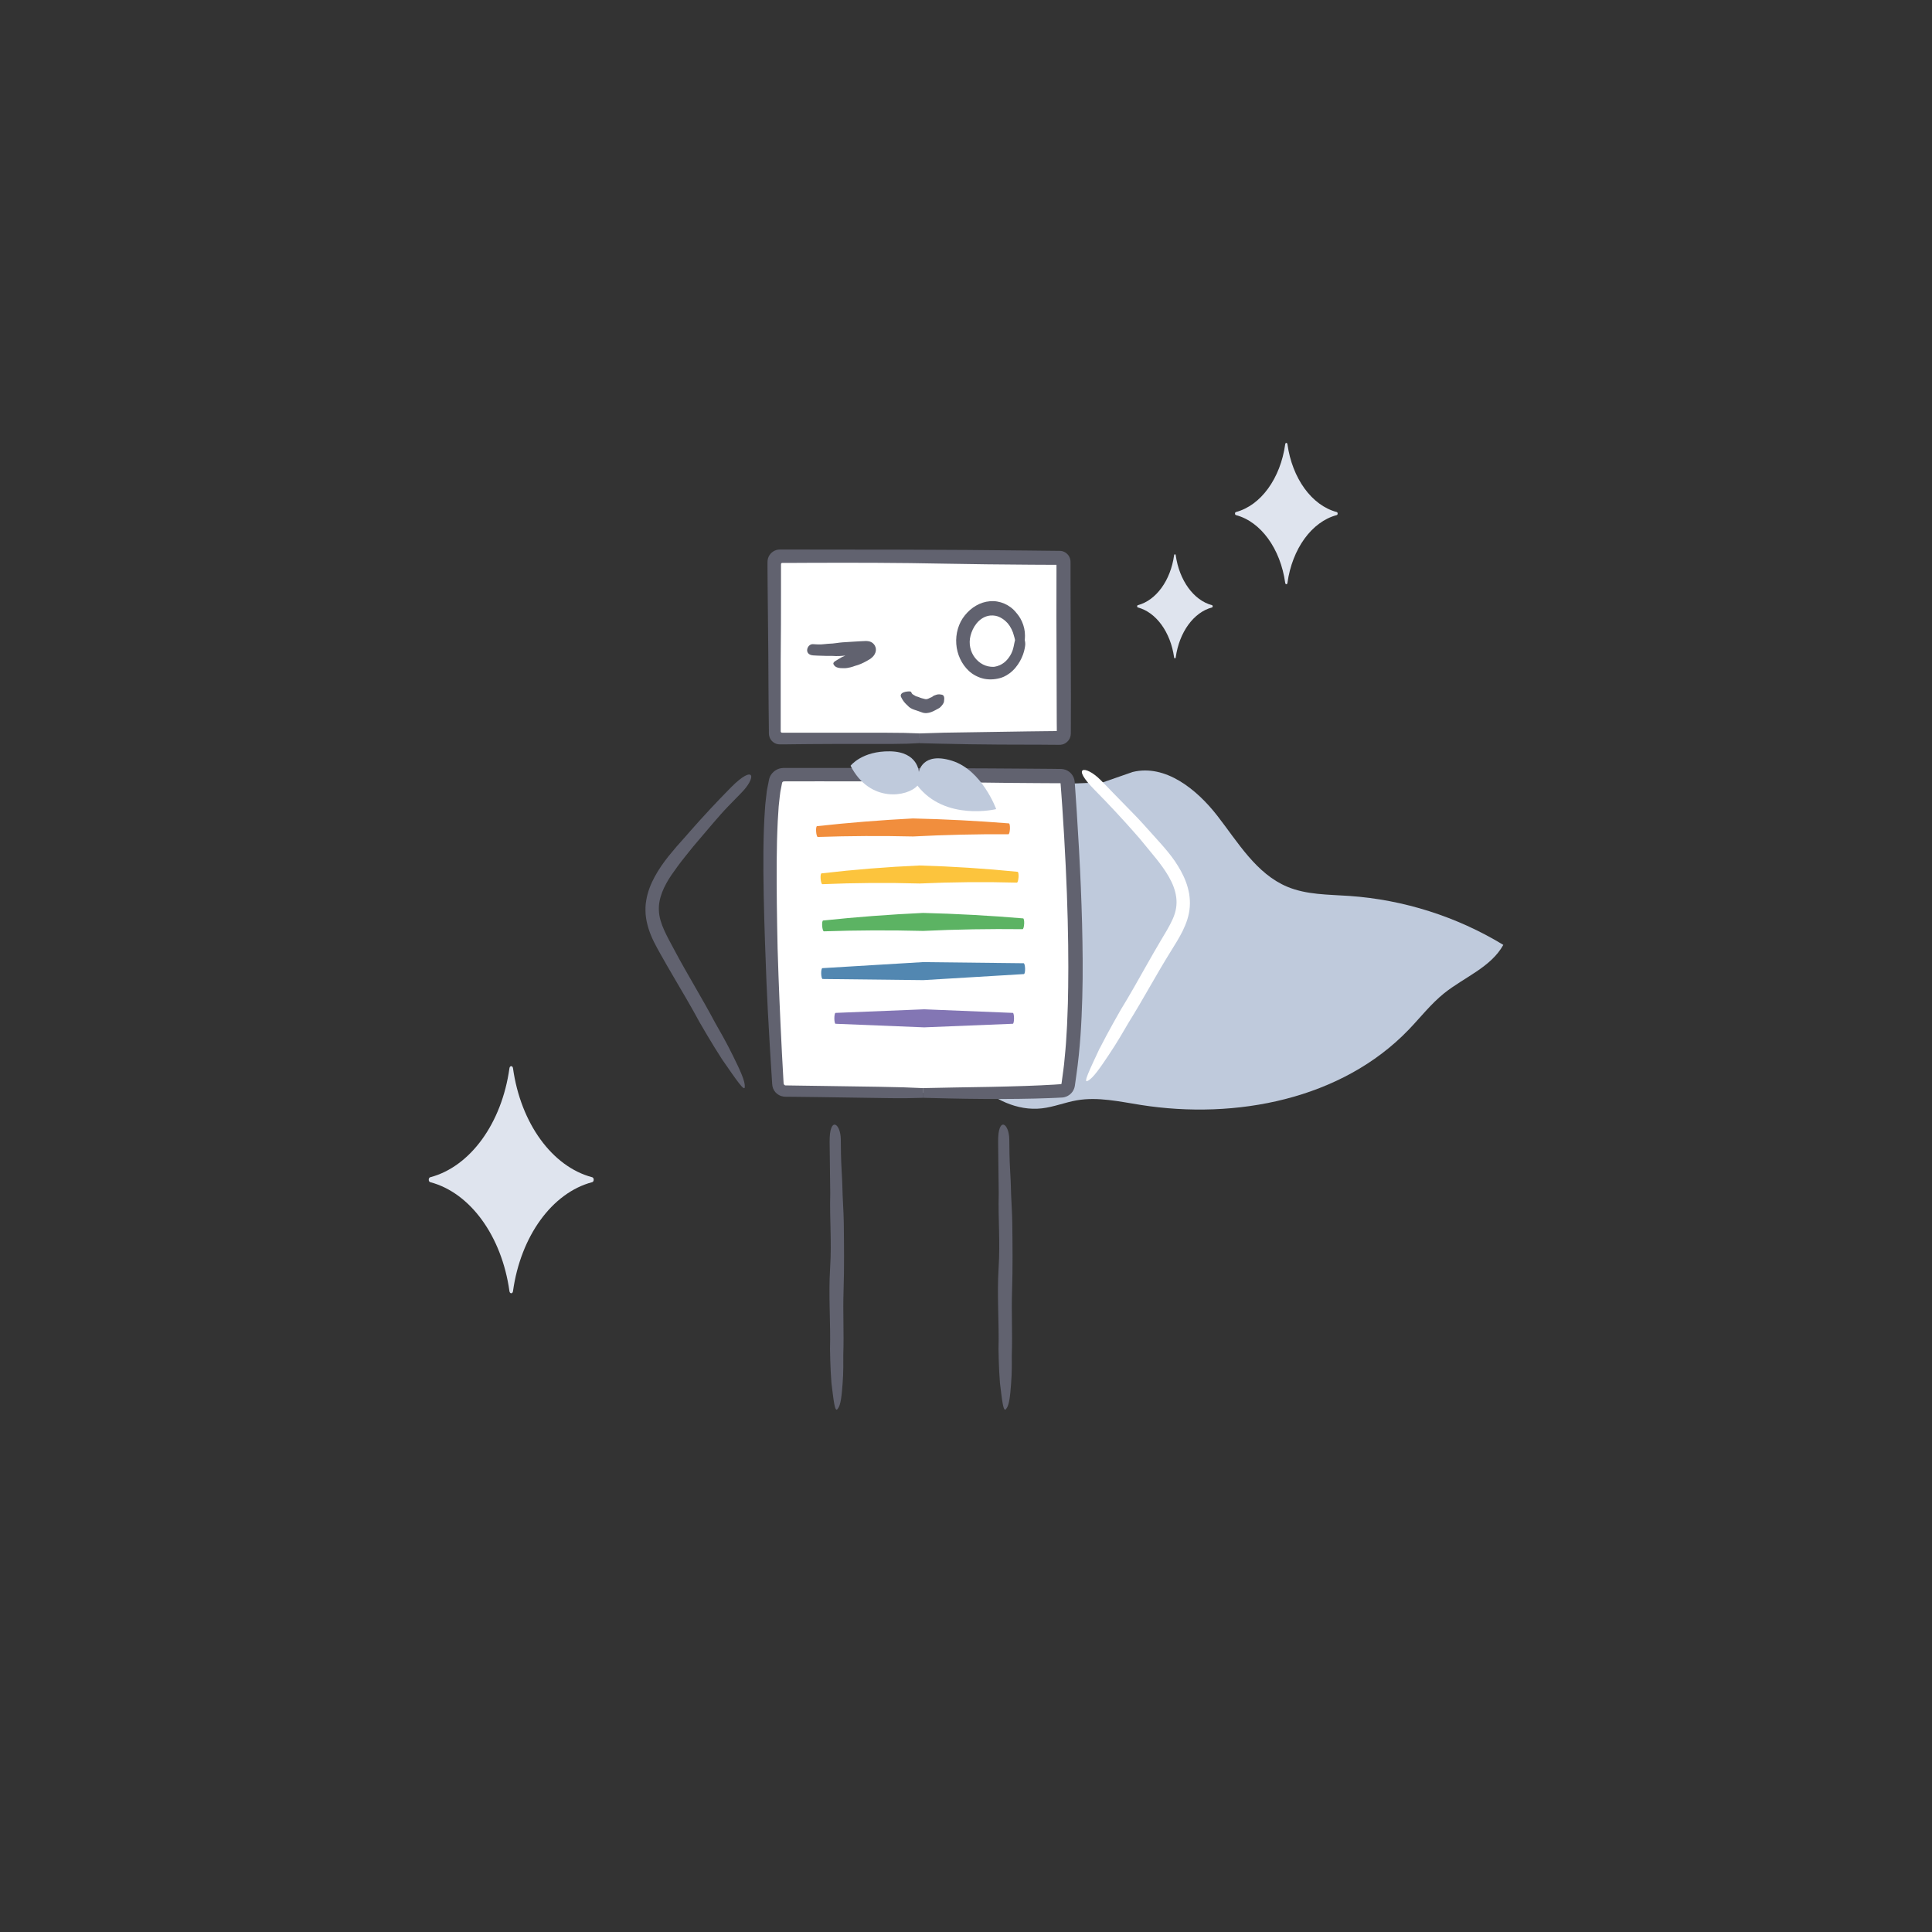 <?xml version="1.0" encoding="UTF-8"?><svg id="Layer_1" xmlns="http://www.w3.org/2000/svg" xmlns:xlink="http://www.w3.org/1999/xlink" viewBox="0 0 700 700"><rect x="0" y="0" width="700" height="700" fill="#333333" stroke="none"/><defs><style>.cls-1{fill:#fff;}.cls-2{fill:#fcc43d;}.cls-3{fill:#f18e3d;}.cls-4{fill:#8376b4;}.cls-5{fill:#dfe4ee;}.cls-6{fill:#61626f;}.cls-7{fill:#bfcadc;}.cls-8{fill:#5287b1;}.cls-9{fill:#5cb363;}</style><symbol id="body" viewBox="0 0 115.68 119.94"><g><path class="cls-1" d="M57.79,117.73c-21.87-.15-42.92-.58-49.89-.74-1.36-.03-2.48-1.1-2.56-2.46C4.48,99.8,.16,21.86,4.82,4.72c.31-1.13,1.35-1.91,2.52-1.91H107.76c1.36,0,2.5,1.04,2.61,2.4,1.08,12.97,5.81,75.32,.15,109.66-.2,1.22-1.21,2.13-2.44,2.2-11.54,.69-31.23,.78-50.29,.65"/><path class="cls-6" d="M57.78,119.52c3.03,.07,6.14,.15,9.41,.23,8.22,.19,17.27,.25,25.33,.15,4.03-.05,7.81-.14,11.11-.27,.83-.04,1.62-.07,2.39-.1,.8-.04,1.56-.08,2.29-.12,1.26-.09,2.37-.66,3.15-1.45,.79-.78,1.23-1.77,1.39-2.71,.32-2.28,.45-3.21,.56-3.99,1.38-9.63,1.88-18.91,2.14-27.98,.26-9.07,.14-17.93-.07-26.79-.23-8.86-.61-17.7-1.1-26.73-.25-4.51-.52-9.07-.82-13.7-.16-2.31-.31-4.65-.47-7-.08-1.18-.17-2.36-.25-3.55-.01-.19-.04-.85-.19-1.37-.14-.53-.36-1.04-.67-1.5-.6-.92-1.52-1.64-2.57-1.99-.48-.17-.98-.26-1.49-.28h-.96l-1.64-.03-3.29-.03c-2.19-.02-4.39-.04-6.59-.05-4.41-.03-8.83-.06-13.26-.09-8.86-.04-17.74-.07-26.57-.11-8.83-.02-17.61-.03-26.26-.05-4.32,0-8.61,0-12.86,0-2.12,0-4.24,0-6.34,0h-2.36c-.15,0-.79-.02-1.29,.07C4.41,.38,2.64,1.97,2.11,3.98c-.21,1.03-.41,2.03-.6,3-.09,.47-.2,.95-.26,1.4-.05,.45-.1,.89-.15,1.32-.17,1.74-.44,3.44-.51,5.08C-.1,24.01-.08,35.16,.13,46.3c.22,11.13,.65,22.24,1,31.33,.2,5.05,.66,14.13,1.27,24.22,.16,2.52,.32,5.1,.48,7.7,.08,1.3,.17,2.6,.25,3.91l.06,.98c.02,.5,.12,1.12,.32,1.64,.4,1.06,1.2,1.96,2.2,2.48,.5,.26,1.04,.44,1.6,.52,.26,.03,.6,.05,.79,.05h.48c.64,0,1.28,.02,1.92,.02,1.27,.01,2.53,.02,3.77,.04,2.48,.03,4.87,.06,7.15,.09,10.1,.15,18.17,.27,24.23,.36,4.54,.07,8.6,.01,12.14-.11l.02-3.52c-4.25-.22-9.49-.4-16.15-.49-4.03-.06-10.08-.15-20.16-.3-2.52-.04-5.36-.08-8.4-.12-1.52-.02-3.1-.05-4.71-.07h-.36c-.06-.01-.12-.03-.17-.04-.11-.04-.22-.1-.3-.19-.08-.09-.15-.19-.19-.31-.04-.14-.03-.13-.06-.67-.39-6.7-.76-13.81-1.07-20.48-.62-13.34-1.01-24.92-1.08-27.94-.24-11.05-.39-21.42-.33-31.4,.04-2.49,.07-4.96,.11-7.41,.09-2.44,.14-4.88,.27-7.28,.08-1.2,.15-2.4,.23-3.59l.11-1.79,.19-1.76c.14-1.16,.24-2.35,.41-3.49l.63-3.26c.04-.18,.15-.33,.3-.43,.08-.05,.16-.08,.25-.1,.12-.02,.07-.01,.51-.02h3.96c2.64-.01,5.29-.01,7.95-.02,5.32,0,10.68,.01,16.14,.02,10.92,.04,22.22,.13,34.36,.32,5.8,.07,12.15,.15,18.82,.23,3.33,.03,6.75,.05,10.22,.08,1.73,.01,3.48,.02,5.24,.03,.88,0,1.76,0,2.64,.01,.63,0,.4,0,.46,0,.01,0,.02,.02,.03,.03,0,0,.02,.02,.02,.03v.02l.05,.63,.2,2.65c.12,1.77,.25,3.55,.38,5.33,.22,3.56,.45,7.11,.67,10.64,.42,7.05,.73,14,.99,20.6,.49,13.22,.6,25.1,.47,33.87-.04,2.19-.08,4.19-.11,5.98-.07,1.78-.13,3.34-.17,4.65-.08,2.63-.18,4.26-.21,4.69-.03,.56-.12,1.91-.3,4.93-.08,1.51-.3,3.42-.52,5.87-.11,1.22-.23,2.57-.45,4.05-.2,1.46-.41,3.06-.65,4.82,0,.05,0,.13-.09,.2-.02,.02-.05,.03-.07,.04-.02,0,0,0-.07,.01-.15,.01-.3,.02-.46,.03-.63,.04-1.31,.09-2.03,.14-2.89,.18-6.49,.34-10.46,.48-7.95,.27-17.39,.44-25.6,.55-3.96,.08-7.77,.15-11.41,.23l-.02,3.52Z"/></g></symbol><symbol id="brilliant" viewBox="0 0 389.33 350.28"><g><g><path class="cls-1" d="M177.85,107.01h-50.61c-.93,0-1.69-.76-1.69-1.69V43.12c0-.93,.76-1.69,1.69-1.69h101.29c.93,0,1.69,.76,1.69,1.69v62.2c0,.93-.76,1.69-1.69,1.69h-50.68"/><path class="cls-6" d="M177.85,108.8c2.35,.06,4.76,.12,7.29,.18,14.09,.37,31.31,.37,37.57,.37,.93,.01,1.85,.02,2.77,.03h1.38l.8,.02c.42,0,.85,.01,1.26-.02,1.59-.12,3.02-1.27,3.5-2.77,.27-.71,.22-1.6,.23-2.42v-1.35c.02-3.59,.02-7.12,.03-10.62-.02-7-.05-13.84-.07-20.69s-.05-13.7-.07-20.69c0-1.75,0-3.51,0-5.28v-1.33c0-.81,.05-1.65-.2-2.35-.44-1.46-1.82-2.59-3.35-2.75-3.82-.04-7.71-.09-11.67-.13-14.87-.18-30.13-.28-45.2-.32-15.15-.02-30.11-.03-44.28-.05-.9-.03-1.75,.05-2.5,.42-.76,.35-1.43,.93-1.89,1.65-.46,.73-.71,1.55-.71,2.5,0,.65,0,1.3,0,1.96,.01,1.93,.03,3.94,.04,5.99l.13,12.72c.09,8.61,.18,17.22,.18,24.26,.01,1.96,.03,4.7,.06,7.92,.02,1.61,.04,3.35,.06,5.17,.01,.91,.02,1.84,.03,2.79v1.15c.02,.43,.06,.85,.18,1.24,.22,.78,.7,1.5,1.35,2,.66,.52,1.44,.79,2.31,.83,.42,.02,.92,0,1.3,0h.75c1-.02,2-.03,3.01-.04,2.02-.02,4.05-.04,6.05-.06,4.01-.02,7.92-.04,11.45-.06h18.78c3.52,0,6.67-.11,9.41-.29v-3.52c-3.3-.16-7.37-.25-12.54-.25h-37.15c-.19,.02-.41-.03-.52-.2-.13-.16-.09-.37-.1-.56v-25.52c.09-9,.12-17.42,.11-25.54,0-2.03,0-4.04,0-6.04,0-.98,0-1.96,0-2.94,0-.13-.02-.26,.01-.39,.03-.13,.12-.23,.24-.29,.12-.06,.25-.04,.38-.05h4.15c1.96-.02,3.92-.03,5.87-.03,15.65-.05,31.31-.05,49.31,.32,9,.18,19.69,.3,30.7,.37,2.75,.01,5.53,.03,8.3,.04h.84s.01,.02,.01,.03h0v2.59c-.01,5.5-.02,10.9-.02,16.05,.07,20.59,.12,37.02,.12,38.37,0,.34,.01,1.06,.02,2.1,0,.26,0,.54,0,.84,0,.08,0,.05,.01,.09,.01,.04,0,.1-.05,.13-.02,.02-.05,.02-.08,.02h-.18c-.22,.01-.45,.01-.68,.02-.92,.01-1.9,.02-2.92,.03-2.05,.02-4.29,.05-6.65,.08-9.45,.15-20.92,.32-30.31,.47-3.07,.09-6.04,.19-8.86,.27v3.52Z"/></g><path class="cls-7" d="M255.06,119.23c11.85-2.88,23.19,6.25,30.67,15.88,7.48,9.63,14.1,21.01,25.34,25.71,7,2.93,14.84,2.8,22.41,3.32,19.68,1.35,39.01,7.49,55.86,17.74-4.53,8.16-14.2,11.71-21.48,17.56-4.78,3.85-8.57,8.76-12.82,13.18-24.23,25.19-62.56,32.7-97.08,27.25-7.67-1.21-15.46-2.99-23.11-1.68-4.28,.74-8.38,2.43-12.7,2.92-8.9,1.02-17.79-3.28-24.1-9.63-6.31-6.35-10.39-14.56-13.78-22.85l-6.7-16.53,44.62-68.22,22.13-.91,10.74-3.74Z"/><path class="cls-1" d="M243.18,219.24c3.06-6.05,7.28-13.38,7.56-13.87,3.26-5.28,6.34-10.83,9.5-16.41,1.58-2.79,3.18-5.59,4.83-8.37,1.66-2.8,3.32-5.43,4.51-8.12,1.21-2.69,1.6-5.32,1.24-7.9-.34-2.57-1.33-5.02-2.64-7.31-2.61-4.62-6.42-8.73-10.48-13.77-.55-.64-2.67-3.07-5.16-5.83-2.49-2.76-5.37-5.83-7.31-7.85-1.96-2.01-3.13-3.22-3.91-4.02-4.34-4.38-5.28-6.64-4.36-7.18,.9-.53,3.65,.71,6.45,3.52,1.2,1.21,2.79,2.82,4.75,4.87,3.54,3.67,8.77,8.88,10.64,11.02,1.71,1.9,3.8,4.22,5.88,6.54,2.09,2.32,4.17,4.79,5.68,7.01,1.49,2.23,2.93,4.66,3.96,7.44,.54,1.38,.91,2.85,1.2,4.36,.22,1.53,.35,3.1,.22,4.68-.2,3.19-1.29,6.14-2.56,8.74-1.29,2.62-2.78,4.94-4.18,7.2-5.67,9.1-9.85,17.1-15.52,26.2-1.13,1.95-4.22,7.33-7.08,11.54-3.13,4.7-5.71,8.43-7.51,9.34-2.08,1.4,.69-4.16,4.27-11.86Z"/><use width="115.68" height="119.94" transform="translate(121.24 117.77)" xlink:href="#body"/><use width="75.75" height="75.68" transform="translate(140.33 136.07)" xlink:href="#colors"/><path class="cls-6" d="M215.95,71.46c.03-.54,.1-1.1,.08-1.7,.02-1.66-.41-3.52-1.1-5.03-.66-1.53-1.6-2.66-2.1-3.24-2.29-2.89-6-4.45-9.53-4.12-3.57,.29-6.76,2.27-9.05,5.11-2.34,2.86-3.39,6.72-3.11,10.39,.26,3.69,1.9,7.29,4.57,9.76,1.32,1.24,3.35,2.4,5.59,2.85,2.24,.44,4.53,.14,6.26-.44,.96-.31,2.61-1.15,4.01-2.51,1.42-1.33,2.56-3.1,3.25-4.63,.79-1.69,1.09-3.16,1.25-4.25,.14-.82,.03-1.57-.12-2.2h-3.52c-.09,.29-.17,.62-.23,.98-.09,.36-.15,.75-.24,1.19-.13,.52-.25,1.34-.82,2.56-.55,1.21-1.75,2.88-3.2,3.78-1.41,.96-2.87,1.13-3.23,1.18-2.86,.09-5.22-1.25-6.83-3.33-1.6-2.07-2.35-5.02-1.57-7.99,.38-1.47,1.1-3.1,2.19-4.43,1.08-1.34,2.52-2.29,3.92-2.65,1.4-.38,2.73-.21,3.65,.08,.93,.32,1.49,.7,1.57,.75,.17,.09,1.15,.67,2.16,1.82,.99,1.16,1.88,2.92,2.24,4.52,.19,.51,.27,1.03,.39,1.53h3.52Z"/><path class="cls-6" d="M149.63,77.65c1.61-.74,3.58-1.52,3.72-1.59,.76-.21,1.5-.53,2.21-.9,.36-.18,.7-.39,1.05-.6l.51-.33c.12-.08,.04-.03,.07-.05,0,0,.02-.02,.02-.03,.02,0-.01-.04,.03,0,.14,.12,.32,.26,.53,.39,.41,.27,.89,.44,1.14,.44,.13,0,.17-.02,.15-.01-.04,.02-.02,.01-.09,.06-.02,.02-.04,.04-.06,.06v.02s-.1,.1,.07-.09h0s-.2,.31-.21,1.19v.62l.02,.11h0s-.02,0-.04,0c-.04,0-.14,0-.27,.01l-.7,.03c-.47,.01-.94,0-1.41-.05-3.76-.33-6.44,.57-10.16,.25-.48,.02-3.7,0-5.31-.1-.8-.04-1.29-.07-1.61-.09-3.55-.26-2.19-4.23-.06-4.07,.46,.03,1.08,.06,1.85,.1,1.39,.07,3.4-.27,4.17-.27,1.39,0,3.37-.41,4.75-.49,1.38-.09,2.83-.18,4.3-.27,.74-.04,1.48-.09,2.22-.13l1.11-.05c.31,.03,.82-.13,1.93,.09,.55,.12,1.32,.51,1.76,1.09,.5,.55,.77,1.5,.69,2.16-.06,.68-.28,1.12-.47,1.47-.2,.35-.41,.6-.63,.84-.22,.23-.44,.43-.68,.61-.12,.09-.25,.18-.38,.27l-.27,.16c-.32,.19-.64,.38-.97,.56-1.29,.72-2.65,1.35-4.22,1.75-.62,.25-2.4,.85-3.95,.82-1.71,.03-3.07-.18-3.66-1.22-.74-1.04,.93-1.53,2.87-2.76Z"/><path class="cls-6" d="M186.66,93.89c-.39,1.17-1.58,2.12-1.66,2.16-.96,.5-1.87,1.08-2.92,1.47-1.04,.39-2.25,.56-3.37,.13-1.1-.43-1.96-.68-2.83-.98-.86-.31-1.73-.72-2.41-1.54-.1-.09-.5-.43-.9-.88-.4-.45-.8-1.01-1.03-1.41-.23-.4-.35-.65-.43-.82-.21-.47-.08-.89,.23-1.2,.3-.3,.78-.49,1.27-.61,1.01-.21,2.03-.25,2.16,.03,.05,.14,.14,.31,.27,.53,.23,.41,.93,.65,1.1,.8,.32,.31,1.02,.36,1.36,.52,.73,.35,1.43,.5,2.32,.73,.46,.11,.89-.02,1.27-.19,.39-.18,.76-.4,1.24-.56,.16-.14,.55-.49,1.12-.65,.62-.21,1.13-.46,2.24-.23,1.13,.12,1.23,1.1,.97,2.71Z"/><path class="cls-6" d="M145.9,340.45c-.43-5.17-.5-11.64-.51-12.08,.26-9.5-.59-19.41,.03-29.34s-.2-17.26,.05-27.18c-.02-1.29-.12-9.92-.17-14.24-.03-2.16-.04-3.45-.05-4.31-.11-9.49,3.98-6.95,4.05-.91,.02,1.29,.04,3.02,.06,5.18,.05,3.88,.48,9.49,.5,11.64,.05,3.88,.48,9.49,.52,13.37,.09,7.77,.19,16.39-.08,24.6-.27,8.2,.18,15.1-.1,23.3,.02,1.73,.08,6.47-.25,10.36-.32,4.32-.65,7.77-1.74,9.08-1.09,1.74-1.51-3-2.32-9.47Z"/><path class="cls-6" d="M206.95,340.45c-.43-5.17-.5-11.64-.51-12.08,.26-9.5-.59-19.41,.03-29.34s-.2-17.26,.05-27.18c-.02-1.29-.12-9.92-.17-14.24-.03-2.16-.04-3.45-.05-4.31-.11-9.49,3.98-6.95,4.05-.91,.02,1.29,.04,3.02,.06,5.18,.05,3.88,.48,9.49,.5,11.64,.05,3.88,.48,9.49,.52,13.37,.09,7.77,.19,16.39-.08,24.6-.27,8.2,.18,15.1-.1,23.3,.02,1.73,.08,6.47-.25,10.36-.32,4.32-.65,7.77-1.74,9.08-1.09,1.74-1.51-3-2.32-9.47Z"/><path class="cls-6" d="M106.38,223.5c-3.7-5.68-7.92-13.01-8.2-13.5-2.94-5.47-6.18-10.92-9.42-16.45-1.62-2.77-3.24-5.56-4.82-8.38-1.56-2.8-3.24-5.78-4.3-9.17-.52-1.7-.91-3.42-1.05-5.15-.12-1.72-.09-3.42,.2-5.02,.52-3.22,1.7-6.1,3.12-8.71,1.42-2.63,3.13-5.03,4.98-7.38,1.88-2.34,3.86-4.62,6.06-7.03,.55-.65,2.7-3.1,5.21-5.89,2.51-2.79,5.43-5.89,7.39-7.94,1.98-2.03,3.16-3.25,3.95-4.06,4.39-4.43,6.76-5.25,7.25-4.33,.5,.93-.81,3.6-3.57,6.38-1.18,1.2-2.76,2.79-4.7,4.82-3.51,3.63-8.13,9.28-9.97,11.39-1.67,1.89-3.62,4.28-5.53,6.7-1.93,2.41-3.7,4.8-5.05,6.79-2.66,3.94-4.84,8.48-4.53,13.02,.19,4.54,2.95,9.15,5.47,13.91,5.03,9.47,9.85,17.1,14.88,26.57,1.13,1.95,4.22,7.33,6.44,11.91,2.5,5.07,4.43,9.16,4.31,11.18,.17,2.51-3.25-2.68-8.11-9.65Z"/><path class="cls-5" d="M311.12,50.75c1.73-12.42,8.84-22.21,17.86-24.59,.45-.12,.45-.99,0-1.11-9.02-2.38-16.13-12.17-17.86-24.59-.09-.61-.72-.61-.8,0-1.73,12.42-8.84,22.21-17.86,24.59-.45,.12-.45,.99,0,1.11,9.02,2.38,16.13,12.17,17.86,24.59,.09,.61,.72,.61,.8,0Z"/><path class="cls-5" d="M270.65,77.72c1.27-9.14,6.5-16.35,13.15-18.1,.33-.09,.33-.73,0-.82-6.64-1.75-11.87-8.96-13.15-18.1-.06-.45-.53-.45-.59,0-1.27,9.14-6.5,16.35-13.15,18.1-.33,.09-.33,.73,0,.82,6.64,1.75,11.87,8.96,13.15,18.1,.06,.45,.53,.45,.59,0Z"/><path class="cls-5" d="M30.53,307.36c2.77-19.96,14.2-35.69,28.7-39.51,.72-.19,.72-1.59,0-1.78-14.5-3.82-25.92-19.55-28.7-39.51-.14-.99-1.16-.99-1.29,0-2.77,19.96-14.2,35.69-28.7,39.51-.72,.19-.72,1.59,0,1.78,14.5,3.82,25.92,19.55,28.7,39.51,.14,.99,1.16,.99,1.29,0Z"/><path class="cls-7" d="M152.83,116.99s4.08-5.4,14.3-5.24c10.22,.17,10.45,7.54,10.45,7.54,0,0,1.15-7.54,12.05-4.11,10.89,3.44,15.97,17.51,15.97,17.51,0,0-18.48,4.5-28.53-8.52-3.45,4.02-17.23,6.51-24.22-7.18Z"/></g></symbol><symbol id="colors" viewBox="0 0 75.75 75.68"><g><path class="cls-3" d="M70.25,3.77c-.05,1.08-.29,1.95-.54,1.95-11.53-.06-23.05,.21-34.54,.81-11.5-.27-23.03-.21-34.55,.18-.25,0-.52-.85-.59-1.93-.08-1.08,.06-1.97,.32-1.99C11.87,1.53,23.46,.6,35.08,0c11.63,.27,23.24,.86,34.8,1.79,.25,.02,.42,.9,.37,1.98Z"/><path class="cls-2" d="M73.36,21.32c-.07,1.08-.33,1.94-.59,1.93-11.76-.32-23.52-.21-35.24,.32-11.73-.34-23.49-.25-35.25,.25-.26,.01-.53-.85-.62-1.92-.09-1.08,.05-1.97,.31-2,11.78-1.38,23.63-2.33,35.51-2.86,11.89,.34,23.75,1.1,35.55,2.29,.26,.02,.41,.91,.34,1.99Z"/><path class="cls-9" d="M75.4,38.18c-.05,1.08-.31,1.95-.57,1.94-12.02-.14-24.02,.06-36,.63-11.99-.3-23.99-.26-36,.15-.26,0-.53-.85-.61-1.93-.08-1.08,.07-1.97,.34-1.99,12.03-1.27,24.1-2.19,36.21-2.75,12.11,.3,24.21,.96,36.26,1.98,.26,.02,.43,.91,.38,1.99Z"/><path class="cls-8" d="M75.74,54.41c.03,1.08-.17,1.96-.43,1.98l-36.43,2.19-36.49-.41c-.27,0-.5-.88-.53-1.95s.17-1.96,.43-1.98l36.43-2.19,36.49,.41c.27,0,.5,.88,.53,1.95Z"/><path class="cls-4" d="M71.73,72.42c0,1.08-.19,1.96-.42,1.97l-32.13,1.3-32.13-1.3c-.23,0-.42-.89-.42-1.97s.19-1.96,.42-1.97l32.13-1.3,32.13,1.3c.23,0,.42,.89,.42,1.97Z"/></g></symbol></defs><use width="389.33" height="350.28" transform="translate(155.34 160.47)" xlink:href="#brilliant"/></svg>